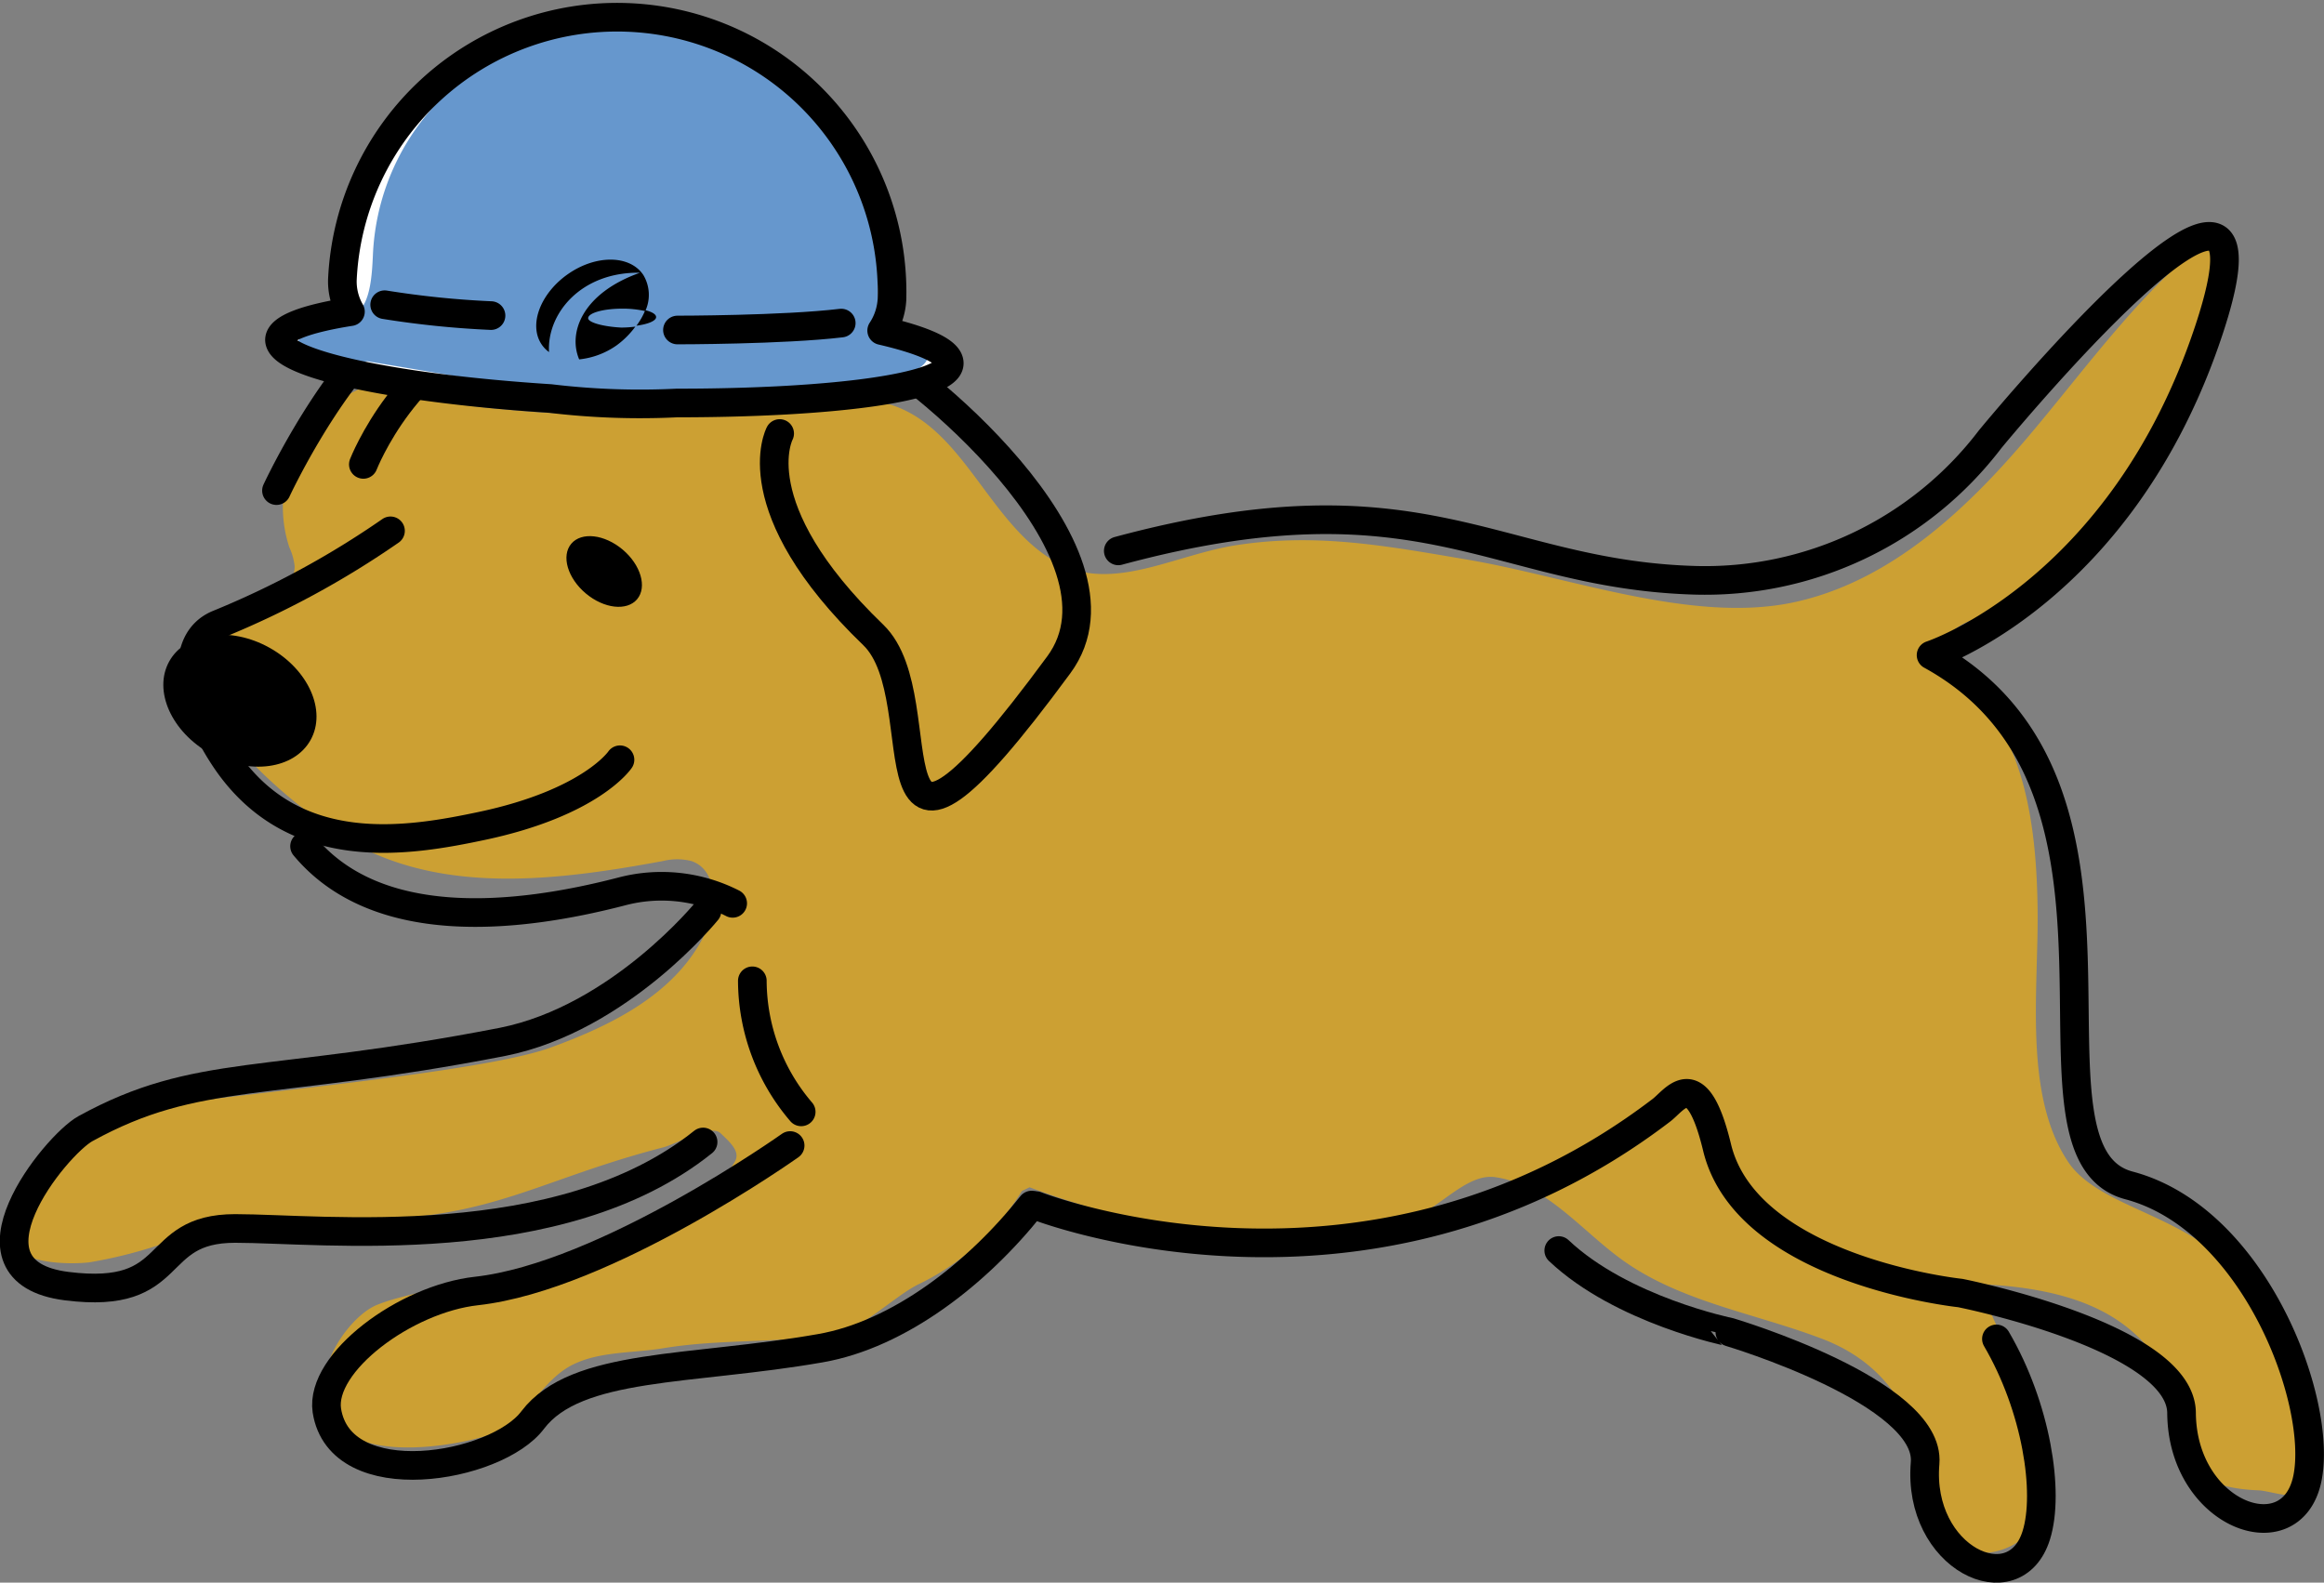 <svg xmlns="http://www.w3.org/2000/svg" viewBox="0 0 124.15 84.55"><rect x="0" y="0" width="124.15" height="84.55" fill="#808080" stroke="none"/><defs><style>.cls-1{opacity:0.6;}.cls-2{fill:#ffb500;}.cls-3{fill:none;stroke:#000;stroke-linecap:round;stroke-linejoin:round;stroke-width:1.53px;}.cls-4{fill:#fff;}.cls-5{fill:#0052ac;}</style></defs><g id="レイヤー_2" data-name="レイヤー 2"><g id="contents"><g class="cls-1"><path class="cls-2" d="M55,63.43c6.4,2.4,13.63,3.49,20.23,1.71,1.55-.42,3.07-2.48,4.65-2.25,2.72.39,4.58,2.84,6.81,4.44,3.11,2.23,7.07,2.83,10.66,4.2s5.29,4.33,5.46,8.17c0,.84,1.65,2.53,2.3,3.06s2.58,0,3.07-.77a6.24,6.24,0,0,0,.77-3.06c-.13-3.51-1.82-7.16-3.32-10.33,9.45.37,10.3,4.75,12.51,10.33.21.54,1.92.67,2.5.69s1.88.51,2.1.08c1.64-3.29-1.22-9.68-3.83-12.26s-6.9-3.07-8.43-5.37c-2.4-3.59-1.57-9.21-1.63-13.53s-.64-9.07-3.82-12c-.82-.75-2-1.12-1.45-2.07A3.87,3.87,0,0,1,105.73,33c2.84-.59,7.14-4.41,8.62-6.9,2.84-4.79,3.21-8.59,4.49-14-4.18,3-7.18,7.32-10.51,11.25S101,31,96,32.14c-5.46,1.25-12.12-1.32-17.66-2.25-4.29-.73-8-1.42-12.26-.77-3.34.51-6.66,2.56-9.62.93-3.63-2-4.94-7.21-8.91-8.44a11.58,11.58,0,0,0-4.94,0,70.79,70.79,0,0,1-23.32-.88l-.29.15a6.89,6.89,0,0,0-3.54,8.37,3.19,3.19,0,0,1,.28,1c0,1.33-1.68,1.81-2.82,2.49a4.29,4.29,0,0,0-1.8,5,8.35,8.35,0,0,0,2.41,3.08,26.51,26.51,0,0,0,5.82,4.48C24.22,47.74,30,47,35.42,46a3.09,3.09,0,0,1,1.51,0c1.39.46,1.4,2.46.78,3.78-1.54,3.28-5,5-8.42,6.23C25.4,57.36,12,58.5,9.37,59a11.22,11.22,0,0,0-6.93,4.11C1.85,64,.38,65.8.94,66.67s2.94.88,3.83.77a24.59,24.59,0,0,0,5.37-1.54c3.42-1.38,5.5-.76,9.19-.76,6.9,0,9.48-2.13,16.09-3.84.72-.18,2.53-1.27,3.07-.76s1.08,1,.76,1.53-.23.37-.76.77C34.28,66,31.27,66.72,26.23,68.2c-1.58.47-4.62.89-6.13,1.53s-3.83,3.84-2.3,6.13,6.66,1.37,8.43.77c2-.69,2.62-3,4.6-3.83,1.38-.6,3.1-.52,4.59-.77,3.19-.52,6-.24,9.2-.76,1.37-.23,3.15-2,4.41-2.64a13.16,13.16,0,0,0,5.56-5Z"/></g><path class="cls-3" d="M42.36,21.19s2.09-3.26,4.06-2.54S61.05,29.44,56.56,35.52c-11,14.95-6.27,1.9-9.91-1.6-7.1-6.84-5-10.76-5-10.76"/><path class="cls-3" d="M19.41,24.81s2.37-6.08,7.87-7.45c6-1.48,15.14,1.76,16.22,2.38"/><path class="cls-3" d="M26.52,17.34a4.64,4.64,0,0,0-6.15.59c-3.15,3-5.6,8.28-5.6,8.28"/><path class="cls-3" d="M20.86,28.36a47.85,47.85,0,0,1-9.23,5c-2.09.9-1.65,4.13.41,7.2,3.68,5.47,9.84,4.38,13.72,3.56,5.83-1.24,7.36-3.53,7.36-3.53"/><path class="cls-3" d="M16.27,45.21c3.83,4.6,11.18,3.92,17,2.4a8.36,8.36,0,0,1,5.87.65"/><ellipse cx="12.81" cy="37.43" rx="3.24" ry="4.32" transform="translate(-26.12 30.43) rotate(-60.91)"/><ellipse cx="32.28" cy="30.53" rx="1.53" ry="2.3" transform="translate(-11.87 35.55) rotate(-49.89)"/><path class="cls-3" d="M59.74,29.43C76,25.05,79.79,30.67,90.49,31a19.14,19.14,0,0,0,15.83-7.54S122.65,3.62,118,17.64,103.16,35,103.16,35c12.9,7.09,3.85,26.55,10.57,28.33S124.11,74.92,123.26,79s-6.67,1.94-6.72-3.5c0-4.08-11.82-6.42-11.82-6.42s-11.44-1.2-13-7.81c-1.1-4.52-2.26-2.46-3-1.93-15.75,12-33.37,5.07-33.37,5.07"/><path class="cls-3" d="M106.65,71.53c2.13,3.64,2.85,8.19,2.13,10.49-1.15,3.69-6.37,1.22-5.94-3.85.33-3.8-10.43-7-10.43-7S86.64,70,83.27,66.81"/><path class="cls-3" d="M37.77,48.66s-4.65,5.75-10.92,7C14.21,58.12,10.56,57,4.56,60.3c-1.59.88-7.1,7.64-1,8.41s4.36-3.08,9-3.08,17.36,1.51,25-4.62"/><path class="cls-3" d="M40.19,52.4a10.82,10.82,0,0,0,2.61,7"/><path class="cls-3" d="M42.21,61.2s-9.85,7-16.75,7.77c-3.82.42-8.37,3.83-8,6.38.7,4.54,9.07,3.1,11,.51,2.33-3.06,8.43-2.62,15.35-3.83,4.22-.73,8.41-4,11.3-7.65"/><path class="cls-4" d="M47.1,17.66A3.35,3.35,0,0,0,47.65,16a14.69,14.69,0,0,0-29.36-1.05,3.24,3.24,0,0,0,.43,1.7c-2.35.37-3.77.89-3.79,1.5,0,1.3,6.19,2.61,14.46,3.14a40.16,40.16,0,0,0,6.76.24c8.25,0,14.52-.81,14.56-2.11C50.73,18.79,49.38,18.19,47.1,17.66Z"/><g class="cls-1"><path class="cls-5" d="M18,19.54a5.49,5.49,0,0,0-1.29-.28c-.43-.1-.88-.43-.83-.87a1,1,0,0,1,.59-.68c.84-.43,1.92-.41,2.62-1s.78-2,.83-3.06A12.62,12.62,0,0,1,30.22,1.75a16.35,16.35,0,0,1,4.94-.08A10.68,10.68,0,0,1,39,2.77c1.17.65,4,1.55,4.81,2.6,2.12,2.69,2.75,5,3.07,8.43.1,1.15-.28,3.32.76,3.83.45.22.33.48.82.57a1.39,1.39,0,0,1,1.17.79C49.3,20,48,20,47,20.17c-3.11.52-13.26,1.22-14.6,1.29-1.82.09-5.05-.85-6.84-1.16l-5.94-1Z"/></g><path class="cls-3" d="M47.1,17.66A3.35,3.35,0,0,0,47.65,16a14.69,14.69,0,0,0-29.36-1.05,3.24,3.24,0,0,0,.43,1.7c-2.35.37-3.77.89-3.79,1.5,0,1.3,6.19,2.61,14.46,3.14a40.16,40.16,0,0,0,6.76.24c8.25,0,14.52-.81,14.56-2.11C50.73,18.79,49.38,18.19,47.1,17.66Z"/><path class="cls-3" d="M36.19,17.63s5.66,0,8.75-.37"/><path class="cls-3" d="M20.55,16.28a49.5,49.5,0,0,0,5.68.58"/><path d="M31.42,17c0-.28.81-.51,1.81-.51a5.42,5.42,0,0,1,1.24.13,2.06,2.06,0,0,0-.11-1.94c-.72-1.06-2.51-1.08-4-.05s-2.14,2.73-1.42,3.78a1.65,1.65,0,0,0,.39.4c-.12-2.06,1.71-4.29,4.86-4.24-3.11,1.1-3.85,3.23-3.25,4.63a4.22,4.22,0,0,0,2-.75,4.56,4.56,0,0,0,1-1,5.94,5.94,0,0,1-.76.05C32.23,17.45,31.42,17.23,31.42,17Z"/><path d="M35.05,16.94c0-.15-.22-.28-.58-.37a3.66,3.66,0,0,1-.47.83C34.62,17.32,35.05,17.14,35.05,16.94Z"/></g></g></svg>